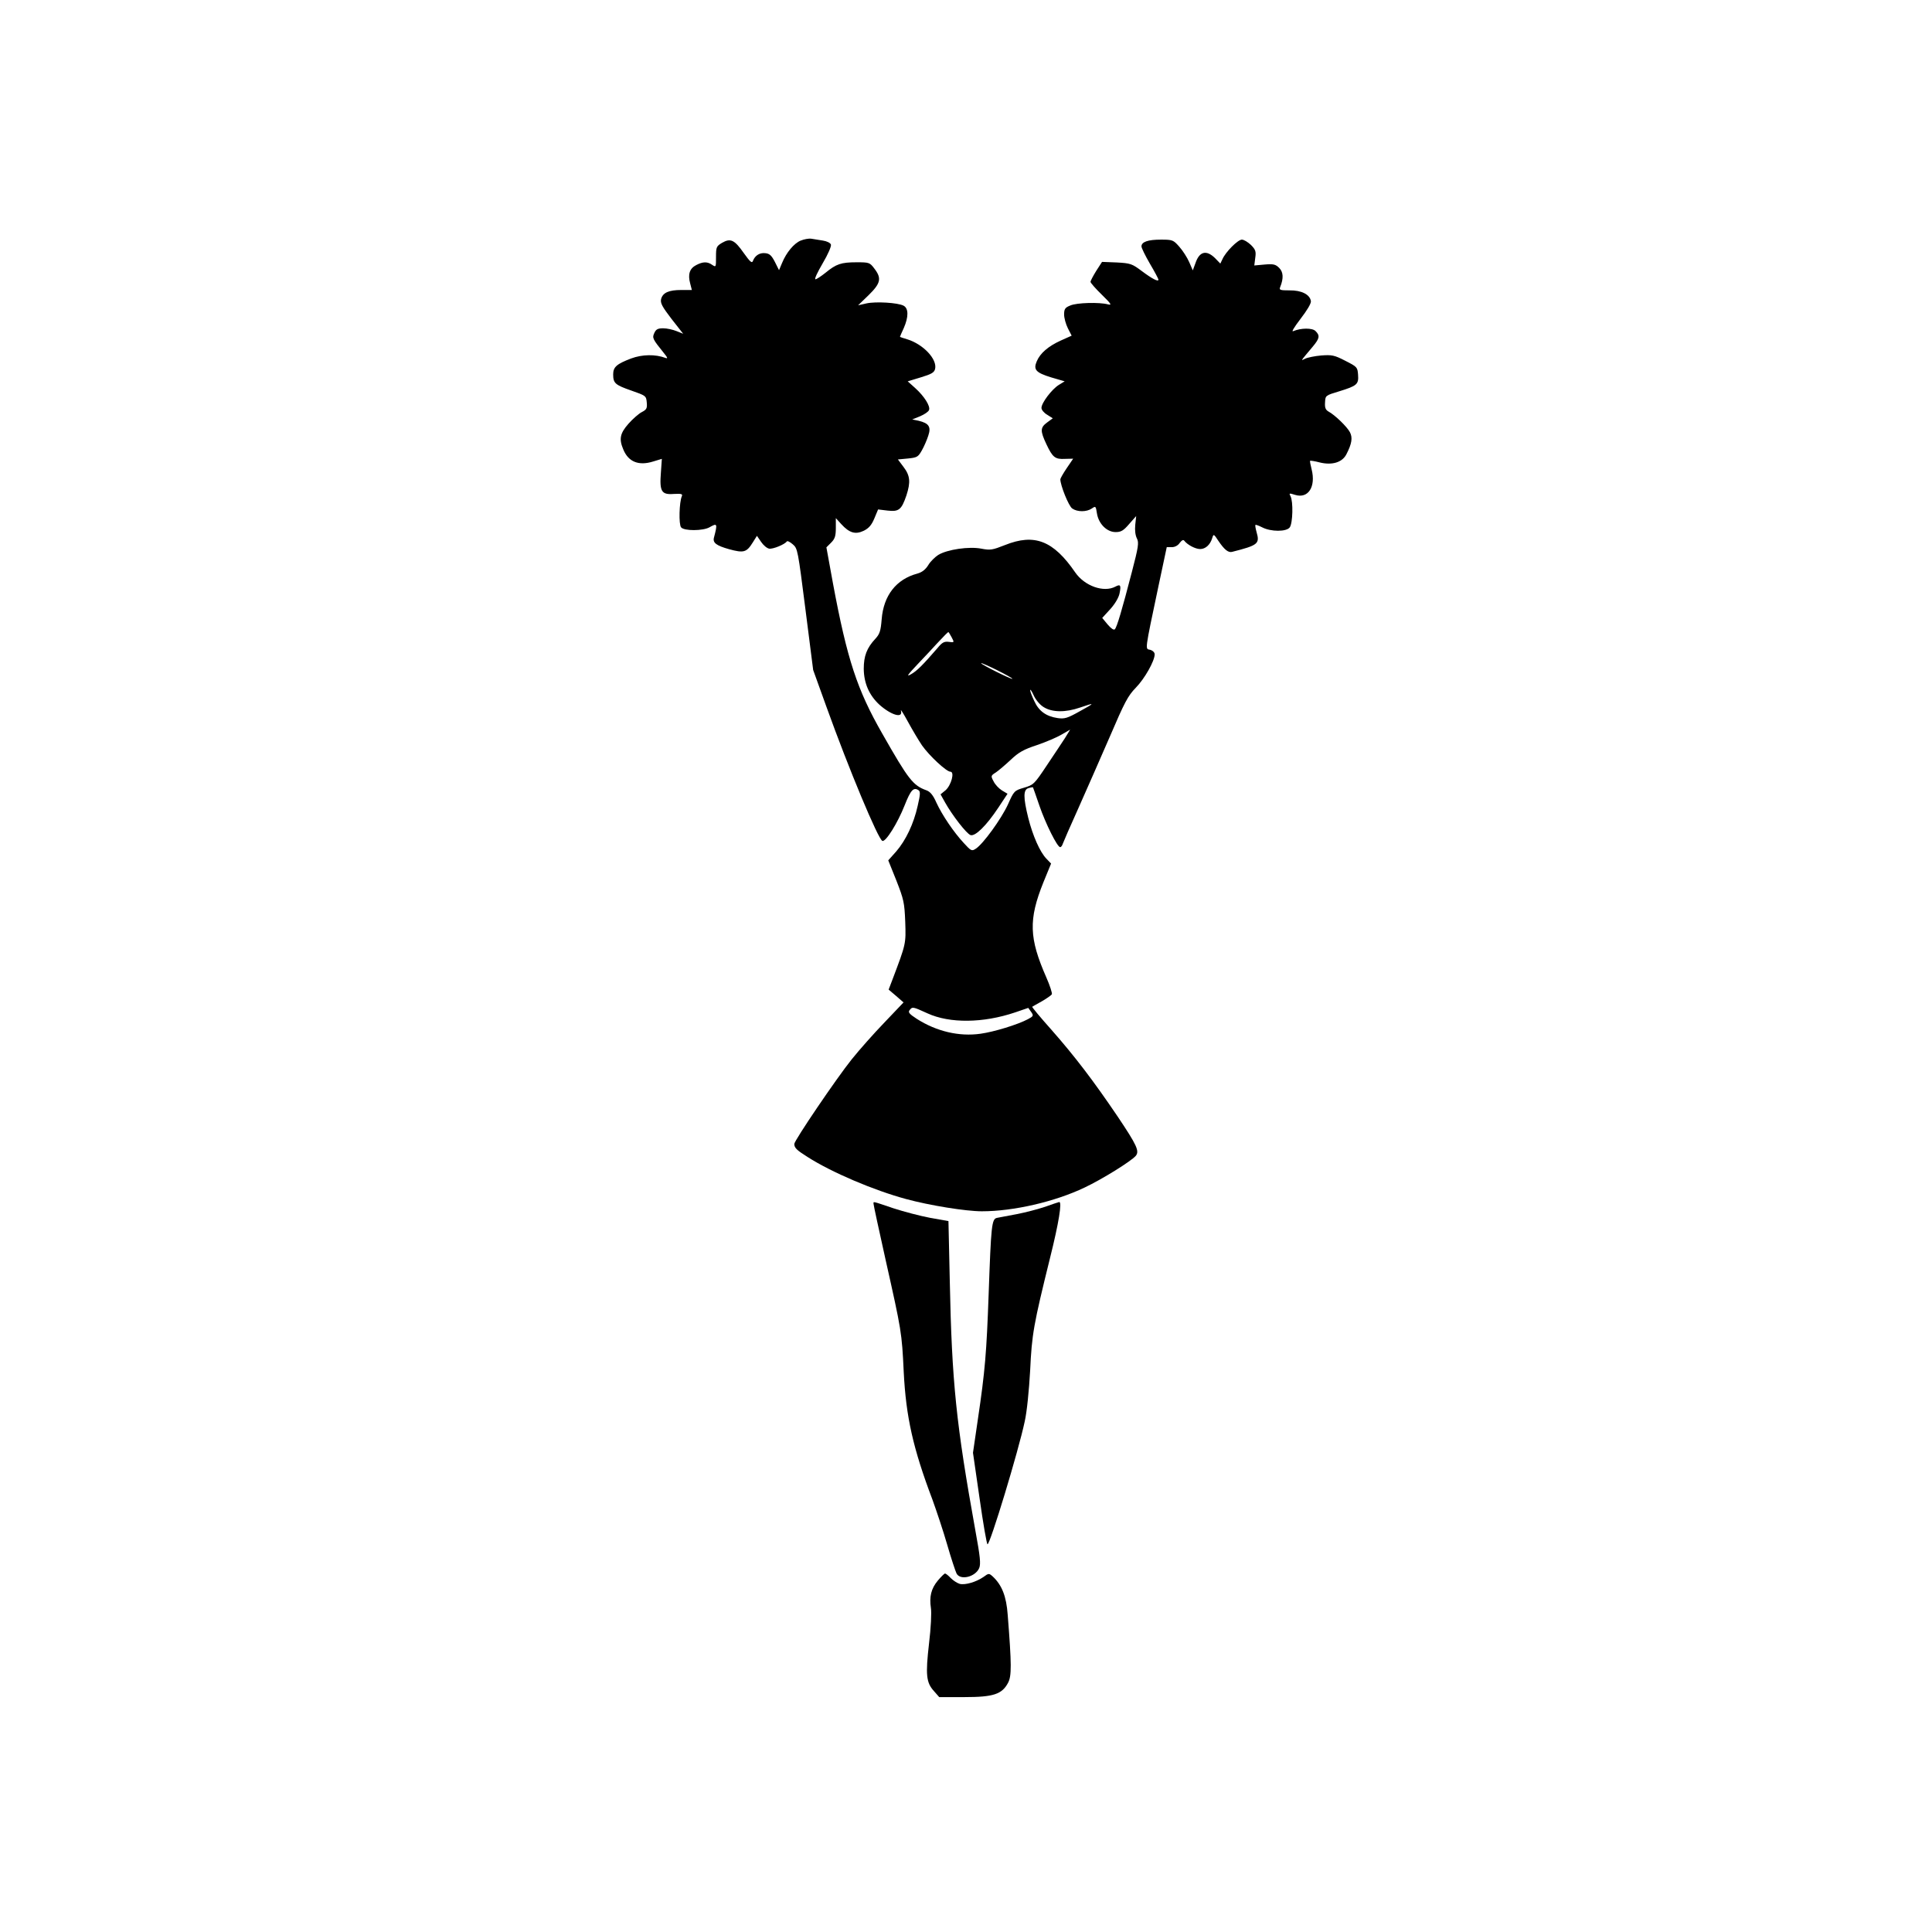 <?xml version="1.0" standalone="no"?>
<!DOCTYPE svg PUBLIC "-//W3C//DTD SVG 20010904//EN"
 "http://www.w3.org/TR/2001/REC-SVG-20010904/DTD/svg10.dtd">
<svg version="1.0" xmlns="http://www.w3.org/2000/svg"
 width="1024pt" height="1024pt" viewBox="0 0 1024 1024"
 preserveAspectRatio="xMidYMid meet">
<g transform="translate(0,1024) scale(0.1,-0.1)"
fill="#000000" stroke="none">
<path d="M4244 8965 c-36 -15 -76 -63 -99 -119 l-16 -38 -22 44 c-17 33 -28
44 -50 46 -30 4 -55 -12 -66 -40 -5 -15 -14 -8 -49 41 -49 70 -70 80 -115 54
-30 -18 -32 -23 -32 -75 0 -54 0 -55 -20 -42 -25 18 -49 18 -85 -1 -35 -18
-45 -49 -32 -97 l9 -35 -56 0 c-66 0 -98 -14 -107 -48 -5 -21 6 -41 55 -105
l62 -79 -35 14 c-20 8 -51 15 -71 15 -28 0 -38 -5 -47 -25 -12 -26 -9 -32 49
-104 22 -27 24 -33 10 -28 -53 20 -123 19 -182 -3 -76 -29 -95 -45 -95 -84 0
-47 10 -56 96 -86 77 -27 79 -28 82 -63 3 -31 -1 -38 -26 -51 -16 -8 -48 -36
-71 -62 -45 -51 -51 -81 -27 -137 27 -65 81 -87 158 -63 l46 14 -5 -72 c-8
-101 3 -119 68 -114 41 2 48 0 43 -12 -14 -31 -17 -150 -4 -165 16 -20 116
-19 150 0 42 24 44 21 24 -55 -7 -27 13 -42 81 -61 77 -21 92 -17 125 36 l22
35 22 -32 c12 -18 31 -34 43 -36 21 -3 83 23 93 38 3 5 17 -2 32 -15 26 -22
27 -31 67 -344 l41 -322 71 -197 c118 -328 274 -702 296 -709 18 -6 81 95 118
189 32 81 47 97 73 80 11 -7 10 -23 -4 -83 -21 -95 -63 -183 -114 -242 l-42
-47 43 -107 c39 -100 43 -117 47 -219 4 -117 4 -116 -67 -304 l-21 -55 40 -34
39 -34 -101 -106 c-56 -58 -134 -146 -174 -196 -81 -101 -304 -430 -304 -448
0 -21 13 -33 70 -69 128 -82 352 -177 522 -223 125 -34 317 -65 402 -65 167 0
386 50 545 126 93 44 246 139 271 168 20 25 6 56 -96 208 -128 189 -226 318
-352 461 -58 65 -103 119 -101 121 2 1 25 15 51 29 26 15 50 32 53 37 3 5 -10
46 -29 89 -92 209 -95 307 -16 504 l41 100 -25 26 c-34 35 -72 121 -96 216
-27 109 -27 151 2 158 12 4 23 5 23 4 1 -1 16 -45 34 -97 33 -96 95 -220 110
-220 5 0 11 8 14 18 3 9 40 94 82 187 42 94 117 265 167 380 78 182 96 217
138 260 47 48 100 142 100 177 0 10 -10 20 -24 24 -27 6 -30 -14 44 337 l44
207 27 0 c16 0 33 9 42 23 11 14 19 18 24 11 17 -22 59 -44 84 -44 28 0 53 22
64 58 7 23 8 23 33 -15 31 -46 52 -63 72 -58 138 35 148 43 130 105 -5 18 -8
35 -6 38 2 2 18 -4 36 -13 46 -24 129 -24 146 0 16 22 19 137 4 165 -9 17 -7
17 25 7 69 -21 110 43 87 135 -6 23 -10 44 -8 46 2 1 25 -2 51 -9 65 -16 119
0 141 43 29 56 34 88 19 117 -15 29 -80 92 -114 110 -15 9 -20 20 -18 48 2 37
2 37 75 59 94 29 104 37 100 88 -3 40 -5 42 -68 74 -58 30 -71 32 -127 28 -35
-3 -73 -11 -85 -17 -26 -13 -27 -16 40 64 36 43 39 58 15 82 -17 18 -78 17
-118 0 -12 -6 3 19 38 65 34 44 57 82 55 94 -5 35 -50 58 -113 57 -50 0 -56 2
-50 17 19 47 17 80 -5 102 -19 19 -30 22 -77 18 l-55 -5 5 40 c5 34 2 44 -23
69 -16 15 -37 28 -48 28 -21 0 -86 -65 -103 -104 l-11 -23 -28 29 c-46 45 -83
36 -104 -27 l-14 -38 -19 44 c-11 25 -35 62 -53 82 -31 35 -35 37 -97 37 -69
0 -103 -12 -103 -36 0 -8 20 -49 45 -92 25 -42 45 -80 45 -84 0 -13 -33 4 -89
46 -51 38 -59 41 -132 45 l-78 3 -31 -48 c-16 -26 -30 -52 -30 -58 0 -5 27
-36 60 -68 50 -49 55 -57 32 -51 -45 12 -165 9 -199 -6 -28 -11 -33 -19 -33
-48 0 -18 9 -51 20 -73 l20 -39 -58 -26 c-66 -30 -109 -67 -127 -110 -19 -44
-5 -60 76 -85 l72 -21 -31 -19 c-37 -23 -92 -95 -92 -122 0 -10 13 -26 30 -36
l30 -19 -30 -22 c-37 -27 -37 -45 -4 -115 33 -70 46 -81 99 -78 l43 1 -34 -50
c-19 -28 -34 -55 -34 -59 0 -32 44 -142 63 -155 27 -19 76 -19 104 0 20 14 21
13 27 -26 9 -56 53 -99 99 -99 29 0 42 8 72 43 l37 42 -5 -47 c-3 -29 1 -57 9
-72 11 -22 8 -44 -27 -178 -53 -204 -79 -291 -90 -303 -6 -6 -20 4 -38 25
l-29 35 43 47 c26 29 45 62 49 84 9 43 4 49 -22 35 -62 -33 -163 3 -213 75
-116 169 -216 208 -373 145 -66 -26 -77 -28 -124 -19 -65 13 -181 -4 -229 -33
-17 -11 -42 -35 -53 -54 -15 -24 -33 -38 -58 -45 -112 -30 -179 -116 -189
-242 -5 -61 -10 -78 -33 -103 -46 -49 -62 -92 -62 -160 1 -77 29 -140 83 -190
63 -56 126 -74 114 -32 -3 12 13 -14 37 -58 24 -44 58 -101 75 -126 38 -54
129 -139 150 -139 24 0 5 -71 -25 -98 l-27 -22 24 -43 c38 -68 114 -166 135
-173 25 -8 84 50 147 145 l49 74 -30 18 c-16 10 -36 31 -44 48 -15 28 -15 30
12 47 15 10 50 40 79 67 42 40 69 55 139 78 47 16 106 41 131 56 l45 26 -27
-44 c-16 -24 -59 -90 -97 -146 -66 -99 -70 -103 -121 -118 -51 -15 -53 -17
-85 -89 -35 -76 -131 -209 -170 -234 -21 -14 -25 -13 -63 29 -54 58 -115 148
-146 215 -17 39 -33 58 -52 65 -72 26 -95 55 -235 301 -133 232 -186 393 -261
795 l-35 192 25 25 c20 20 25 35 25 78 l0 52 29 -32 c43 -47 75 -56 119 -35
26 13 41 29 56 65 l20 48 50 -6 c60 -7 74 4 100 80 23 71 20 105 -15 151 l-30
40 53 5 c49 5 54 8 74 43 12 21 27 56 34 78 16 47 3 66 -51 79 l-34 7 42 17
c23 10 44 24 47 33 8 20 -25 73 -74 117 l-39 35 69 21 c56 17 71 25 76 44 13
52 -63 132 -148 158 -21 6 -38 12 -38 13 0 2 9 22 20 46 26 59 26 105 -1 119
-30 16 -148 23 -197 12 l-44 -10 56 54 c64 63 70 89 30 141 -24 32 -28 33 -94
33 -82 0 -108 -9 -164 -55 -24 -19 -48 -35 -54 -35 -7 0 11 38 38 84 29 49 47
91 44 100 -3 9 -22 18 -42 21 -21 3 -48 8 -62 10 -14 2 -39 -3 -56 -10z m800
-2103 c15 -28 14 -28 -15 -24 -24 3 -35 -2 -61 -34 -78 -90 -108 -120 -140
-138 -26 -15 -19 -4 37 55 39 41 84 89 100 107 38 41 59 62 62 62 1 0 9 -13
17 -28z m322 -220 c-5 -4 -166 76 -166 83 0 3 38 -14 85 -37 46 -23 83 -44 81
-46z m166 -150 c45 -28 115 -29 193 -2 81 28 80 25 -4 -21 -64 -36 -79 -40
-115 -35 -61 9 -100 37 -124 90 -12 25 -22 51 -22 58 0 7 9 -5 19 -28 11 -24
33 -50 53 -62z m-616 -1623 c118 -54 295 -52 464 5 l70 24 15 -21 c14 -20 13
-23 -17 -39 -55 -29 -179 -67 -251 -77 -113 -16 -233 12 -338 79 -40 26 -47
35 -38 46 15 19 16 19 95 -17z"/>
<path d="M4630 3859 c0 -6 29 -140 64 -297 84 -375 86 -383 96 -595 12 -236
49 -403 152 -675 21 -58 57 -165 78 -238 21 -73 44 -142 50 -154 20 -38 100
-18 120 29 9 22 5 61 -20 197 -102 566 -125 784 -136 1326 l-7 316 -96 17
c-53 10 -141 33 -196 51 -116 39 -105 37 -105 23z"/>
<path d="M5540 3844 c-36 -12 -103 -30 -150 -39 -47 -9 -95 -18 -106 -20 -28
-6 -31 -40 -44 -405 -11 -308 -19 -407 -57 -662 l-26 -178 35 -242 c19 -134
38 -243 42 -243 14 0 164 494 197 650 12 52 23 166 29 271 9 193 18 243 106
599 46 184 64 296 48 294 -5 -1 -38 -12 -74 -25z"/>
<path d="M4971 1863 c-36 -43 -46 -86 -37 -146 4 -23 0 -107 -10 -188 -19
-166 -15 -207 26 -252 l28 -32 134 0 c153 0 199 15 231 76 19 36 19 94 -2 360
-7 99 -31 158 -79 203 -20 18 -22 18 -49 -2 -39 -27 -97 -44 -126 -37 -14 4
-35 18 -48 31 -12 13 -26 24 -30 24 -4 0 -21 -17 -38 -37z"/>
</g>
</svg>
